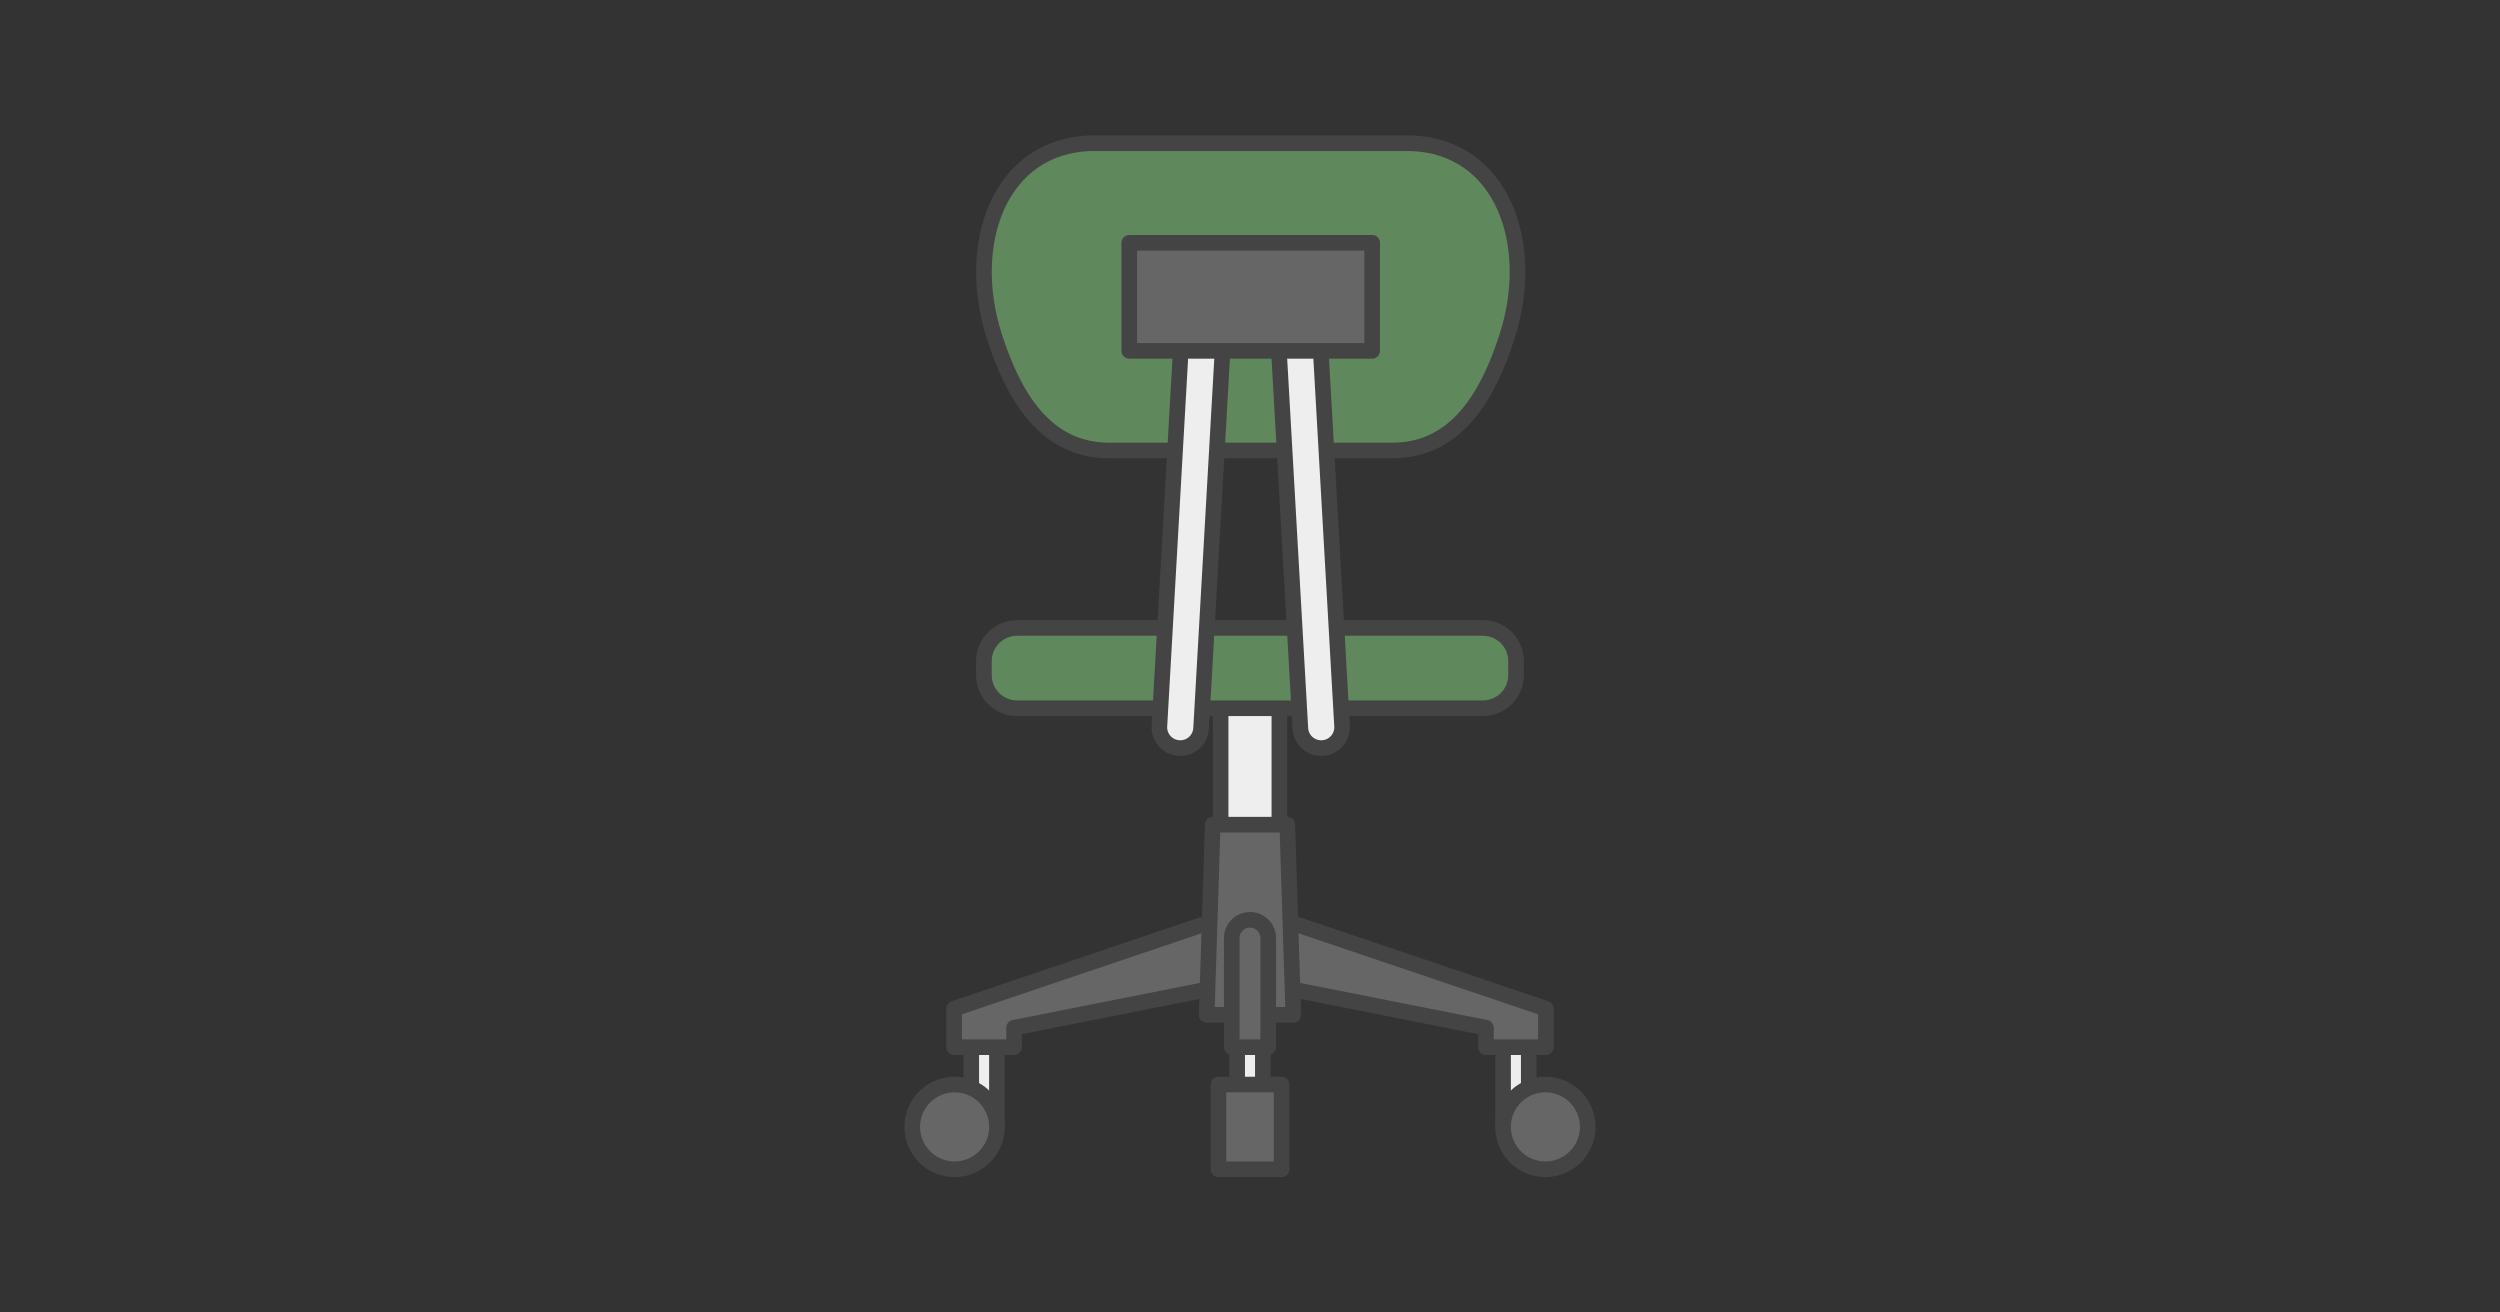 <?xml version="1.0" encoding="UTF-8" standalone="no"?>
<svg
   xmlns:dc="http://purl.org/dc/elements/1.1/"
   xmlns:cc="http://creativecommons.org/ns#"
   xmlns:rdf="http://www.w3.org/1999/02/22-rdf-syntax-ns#"
   xmlns:svg="http://www.w3.org/2000/svg"
   xmlns="http://www.w3.org/2000/svg"
   id="svg40"
   version="1.1"
   style="overflow:visible"
   viewBox="-240 -126 480 252"
   height="1008px"
   width="1920px">
  <rect x="-240" y="-126" width="480" height="252" fill="#333333" stroke="none"/>
  <defs
     id="defs44" />
  <rect
     id="rect2"
     fill-opacity="0"
     fill="rgb(0,0,0)"
     height="252"
     width="480"
     y="-126"
     x="-240" />
  <svg
     id="svg38"
     version="1.1"
     y="-250"
     x="-250"
     viewBox="-250 -250 500 500"
     height="500"
     width="500"
     style="overflow:visible">
    <g
       style="fill:#ffffff;stroke-linejoin:round"
       id="g36">
      <path
         style="fill:#eeeeee;fill-opacity:1;stroke:#444444;stroke-width:3;stroke-linecap:butt;stroke-linejoin:round;stroke-opacity:1"
         id="path4"
         d="m 53.521,72.819 h -4.931 v 16.614 h 4.931 z" />
      <path
         style="fill:#666666;fill-opacity:1;stroke:#444444;stroke-width:3;stroke-linecap:butt;stroke-linejoin:round;stroke-opacity:1"
         id="path6"
         d="m 48.588,90.364 a 8.129,8.133 0 0 0 8.129,8.133 8.129,8.133 0 0 0 8.129,-8.133 8.129,8.133 0 0 0 -8.129,-8.133 8.129,8.133 0 0 0 -8.129,8.133 z" />
      <path
         style="fill:#eeeeee;fill-opacity:1;stroke:#444444;stroke-width:3;stroke-linecap:butt;stroke-linejoin:round;stroke-opacity:1"
         id="path8"
         d="m -53.521,72.819 h 4.931 v 16.614 H -53.521 Z" />
      <path
         style="fill:#666666;fill-opacity:1;stroke:#444444;stroke-width:3;stroke-linecap:butt;stroke-linejoin:round;stroke-opacity:1"
         id="path10"
         d="m -48.588,90.364 a 8.129,8.133 0 0 1 -8.129,8.133 8.129,8.133 0 0 1 -8.129,-8.133 8.129,8.133 0 0 1 8.129,-8.133 8.129,8.133 0 0 1 8.129,8.133 z" />
      <path
         style="fill:#eeeeee;fill-opacity:1;stroke:#444444;stroke-width:3;stroke-linecap:butt;stroke-linejoin:round;stroke-opacity:1"
         id="path12"
         d="m -2.466,72.819 h 4.931 v 14.374 H -2.466 Z" />
      <path
         style="fill:#666666;fill-opacity:1;stroke:#444444;stroke-width:3;stroke-linecap:butt;stroke-linejoin:round;stroke-opacity:1"
         id="path14"
         d="m 0,48.458 56.806,19.21 v 7.392 H 45.301 v -3.734 l -45.303,-8.988 z" />
      <path
         style="fill:#666666;fill-opacity:1;stroke:#444444;stroke-width:3;stroke-linecap:butt;stroke-linejoin:round;stroke-opacity:1"
         id="path16"
         d="m 0,48.458 -56.806,19.21 v 7.392 h 11.505 v -3.734 l 45.303,-8.988 z" />
      <path
         style="fill:#eeeeee;fill-opacity:1;stroke:#444444;stroke-width:3;stroke-linecap:butt;stroke-linejoin:round;stroke-opacity:1"
         id="path18"
         d="M -5.644,2.273 H 5.642 v 34.57 H -5.644 Z" />
      <path
         style="fill:#666666;fill-opacity:1;stroke:#444444;stroke-width:3;stroke-linecap:butt;stroke-linejoin:round;stroke-opacity:1"
         id="path20"
         d="m -7.158,32.335 h 14.316 l 1.159,36.515 h -16.633 z" />
      <path
         style="fill:#60885d;fill-opacity:1;stroke:#444444;stroke-width:3;stroke-linecap:butt;stroke-linejoin:round;stroke-opacity:1"
         id="path22"
         d="m -44.704,-5.433 h 89.401 c 3.538,0 6.386,2.843 6.386,6.374 v 2.668 c 0,3.531 -2.848,6.374 -6.386,6.374 h -89.401 c -3.538,0 -6.386,-2.843 -6.386,-6.374 V 0.941 c 0,-3.531 2.848,-6.374 6.386,-6.374 z" />
      <path
         style="fill:#60885d;fill-opacity:1;stroke:#444444;stroke-width:3;stroke-linecap:butt;stroke-linejoin:round;stroke-opacity:1"
         id="path24"
         d="m -30.567,-98.5 c -17.606,0.542 -24.194,19.335 -18.54,37.012 3.71,11.598 9.819,21.976 22.016,21.976 h 54.461 c 12.197,0 18.306,-10.378 22.016,-21.976 C 55.041,-79.165 48.453,-97.958 30.847,-98.5 Z" />
      <path
         style="fill:#eeeeee;fill-opacity:1;stroke:#444444;stroke-width:3;stroke-linecap:butt;stroke-linejoin:round;stroke-opacity:1"
         id="path26"
         d="m -4.949,-64.286 -4.441,78.145 c -0.126,2.214 -2.013,3.894 -4.23,3.768 -2.218,-0.126 -3.902,-2.01 -3.776,-4.224 l 4.441,-78.145 z" />
      <path
         style="fill:#eeeeee;fill-opacity:1;stroke:#444444;stroke-width:3;stroke-linecap:butt;stroke-linejoin:round;stroke-opacity:1"
         id="path28"
         d="m 5.23,-64.286 4.441,78.145 c 0.126,2.214 2.013,3.894 4.23,3.768 2.218,-0.126 3.902,-2.01 3.776,-4.224 l -4.441,-78.145 z" />
      <path
         style="fill:#666666;fill-opacity:1;stroke:#444444;stroke-width:3;stroke-linecap:butt;stroke-linejoin:round;stroke-opacity:1"
         id="path30"
         d="M -23.178,-79.384 H 23.454 v 20.753 h -46.633 z" />
      <path
         style="fill:#666666;fill-opacity:1;stroke:#444444;stroke-width:3;stroke-linecap:butt;stroke-linejoin:round;stroke-opacity:1"
         id="path32"
         d="m 0,50.608 c 1.94,0 3.501,1.562 3.501,3.503 v 20.951 h -7.002 v -20.951 c 0,-1.941 1.561,-3.503 3.501,-3.503 z" />
      <path
         style="fill:#666666;fill-opacity:1;stroke:#444444;stroke-width:3;stroke-linecap:butt;stroke-linejoin:round;stroke-opacity:1"
         id="path34"
         d="M -6.065,82.233 H 6.069 V 98.5 H -6.065 Z" />
    </g>
  </svg>
</svg>

